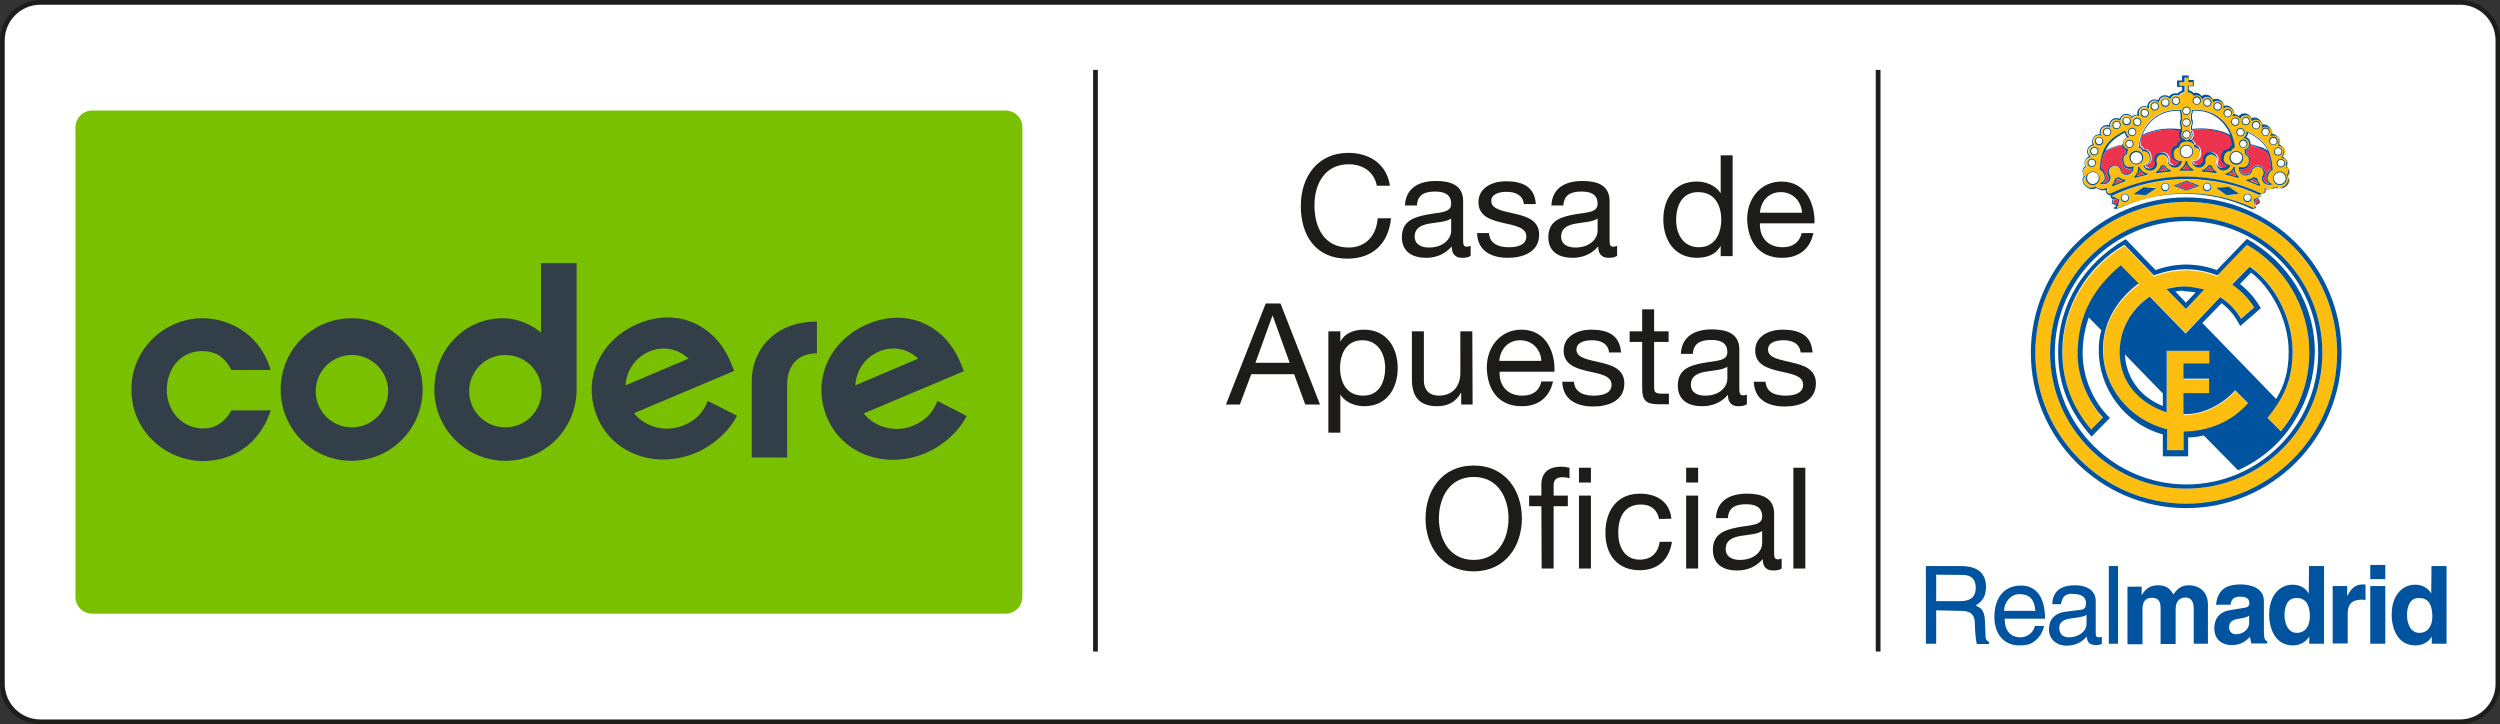 <svg version="1.1" id="Capa_1" xmlns="http://www.w3.org/2000/svg" x="0" y="0" viewBox="0 0 897.9 260.1" style="enable-background:new 0 0 897.9 260.1" xml:space="preserve"><rect x="0" y="0" width="897.9" height="260.1" fill="#333333" stroke="none"/><style>.st0{fill:#fff}.st1{fill:#1d1d1b}.st4{fill:#1d1c1a}.st5{fill:#ee334e}.st7{fill:#00539f}</style><path class="st0" d="M14.5 259.2C7 259.2.9 253.1.9 245.6V14.5C.8 7 7 .9 14.5.9h869c7.5 0 13.6 6.1 13.6 13.6v231.1c0 7.5-6.1 13.6-13.6 13.6h-869z"/><path class="st1" d="M883.5 1.7c7 0 12.8 5.7 12.8 12.8v231.1c0 7-5.7 12.8-12.8 12.8h-869c-7 0-12.8-5.7-12.8-12.8V14.5c0-7 5.7-12.8 12.8-12.8h869m0-1.7h-869C6.5 0 0 6.5 0 14.5v231.1c0 8 6.5 14.5 14.5 14.5h869c8 0 14.5-6.5 14.5-14.5V14.5c-.1-8-6.6-14.5-14.5-14.5z"/><path class="st1" d="M673.7 25.1h1.7V234h-1.7zM392.6 25.1h1.7V234h-1.7z"/><path d="M361.2 220.4H33.1c-3.3 0-6-2.7-6-6V45.7c0-3.3 2.7-6 6-6h328.1c3.3 0 6 2.7 6 6v168.7c0 3.3-2.7 6-6 6z" style="fill:#79c000"/><path d="M82.9 147.8c-2.5 4.1-5.8 6.1-9.7 6.1-7.6 0-13.3-6-13.3-13.9 0-6.9 4.4-13.9 12.8-13.9 6.5 0 8.9 4.2 10.2 6.4l.2.4h14.1l-.3-1c-4.3-13-15.7-17.6-24.2-17.6-6.5 0-12.9 2.6-17.7 7.2-5 4.8-7.8 11.3-7.8 18.3 0 15.9 13.3 25.8 25.6 25.8 11.2 0 20.2-6.4 24.1-17.2l.4-1H83.1l-.2.4zm43.4-33.5c-14.2 0-25.5 11.4-25.5 25.6 0 14.1 11.3 25.6 25.4 25.6 14.2 0 25.6-11.5 25.6-25.6s-11.4-25.6-25.5-25.6zm.1 39.2c-7.2 0-13-5.8-13-13s5.8-13 13-13c7.1 0 13 5.8 13 13s-5.9 13-13 13zm68-34c-2.9-2.4-7.8-5.2-13.8-5.2-13.9 0-24.6 11.4-24.6 25.6 0 14.1 11.4 25.6 25.5 25.6 14.2 0 25.6-11.5 25.6-25.6V94.5h-12.8v25h.1zm-12.9 34c-7.2 0-13-5.8-13-13s5.8-13 13-13 13 5.8 13 13-5.8 13-13 13zm64.2-.8c-6.3 2.7-13.8.9-18-4.3l36-15.2-1.4-3.4c-5.6-13.2-19.1-19.5-33.2-13.5-14.1 6-20.1 20.6-14.5 33.7 5.6 13.2 21.3 18.6 35.4 12.6 6.5-2.8 11.8-7.7 14.7-13.3l-10.5-5.3c-1.7 4.4-4.6 7.1-8.5 8.7zm-12.4-26.5c5.3-2.2 10.5-.7 14 2.6l-22.6 9.6c.3-5.3 3.4-10 8.6-12.2zM336.7 144c-1.7 4.5-4.6 7.1-8.5 8.8-6.3 2.7-13.8.9-18-4.3l36-15.2-1.4-3.4c-5.6-13.2-19.1-19.5-33.2-13.5s-20.1 20.6-14.5 33.7c5.6 13.2 21.3 18.6 35.4 12.6 6.5-2.8 11.8-7.7 14.7-13.3l-10.5-5.4zm-20.9-17.8c5.3-2.2 10.5-.7 14 2.6l-22.6 9.6c.3-5.3 3.4-10 8.6-12.2zM270 136.9v27.4h12.7v-25.9c0-7.8 4.4-11.5 10.7-11.5v-11.4c-14.6-.1-23.4 9.7-23.4 21.4z" style="fill:#333f48"/><path class="st4" d="M494.5 66.7c-1-5.1-5.1-7.7-10.1-7.7-8.6 0-12.3 7.1-12.3 14.7 0 8.3 3.7 15.2 12.3 15.2 6.3 0 10-4.5 10.4-10.5h4.8c-.9 9-6.5 14.5-15.7 14.5-11.3 0-16.7-8.3-16.7-18.9 0-10.5 6-19.1 17.1-19.1 7.6 0 13.8 4.1 14.9 11.8h-4.7zM528.2 91.9c-.8.5-1.7.7-3.1.7-2.2 0-3.7-1.2-3.7-4.1-2.4 2.8-5.6 4.1-9.2 4.1-4.8 0-8.7-2.1-8.7-7.4 0-5.9 4.4-7.2 8.9-8.1 4.8-.9 8.8-.6 8.8-3.9 0-3.8-3.1-4.4-5.8-4.4-3.7 0-6.3 1.1-6.5 5h-4.3c.3-6.5 5.3-8.8 11.1-8.8 4.7 0 9.8 1.1 9.8 7.2v13.5c0 2 0 2.9 1.4 2.9.4 0 .8-.1 1.3-.3v3.6zm-7-13.4c-1.7 1.2-4.9 1.3-7.8 1.8-2.8.5-5.3 1.5-5.3 4.7 0 2.8 2.4 3.9 5.1 3.9 5.7 0 8-3.6 8-5.9v-4.5zM534.8 83.7c.2 3.9 3.5 5.1 7.1 5.1 2.7 0 6.3-.6 6.3-3.9s-4.3-3.9-8.6-4.9-8.6-2.4-8.6-7.4c0-5.3 5.2-7.5 9.8-7.5 5.8 0 10.4 1.8 10.8 8.2h-4.3c-.3-3.3-3.2-4.4-6.1-4.4-2.6 0-5.6.7-5.6 3.3 0 3.1 4.6 3.6 8.6 4.6 4.3 1 8.6 2.4 8.6 7.5 0 6.2-5.8 8.3-11.2 8.3-5.9 0-10.9-2.4-11.1-8.9h4.3zM580.8 91.9c-.8.5-1.7.7-3.1.7-2.2 0-3.7-1.2-3.7-4.1-2.4 2.8-5.6 4.1-9.2 4.1-4.8 0-8.7-2.1-8.7-7.4 0-5.9 4.4-7.2 8.9-8.1 4.8-.9 8.8-.6 8.8-3.9 0-3.8-3.1-4.4-5.8-4.4-3.7 0-6.3 1.1-6.5 5h-4.3c.3-6.5 5.3-8.8 11.1-8.8 4.7 0 9.8 1.1 9.8 7.2v13.5c0 2 0 2.9 1.4 2.9.4 0 .8-.1 1.3-.3v3.6zm-7-13.4c-1.7 1.2-4.9 1.3-7.8 1.8-2.8.5-5.3 1.5-5.3 4.7 0 2.8 2.4 3.9 5.1 3.9 5.7 0 8-3.6 8-5.9v-4.5zM622.3 92H618v-3.6h-.1c-1.4 2.9-4.8 4.2-8.4 4.2-8.1 0-12.1-6.4-12.1-13.8s4-13.6 12-13.6c2.7 0 6.5 1 8.5 4.1h.1V55.8h4.3V92zm-12.1-3.2c5.8 0 8-5 8-9.9 0-5.2-2.3-9.9-8.3-9.9-5.9 0-7.9 5-7.9 10.1 0 5 2.6 9.7 8.2 9.7zM651.3 83.7c-1.2 5.8-5.3 8.9-11.2 8.9-8.4 0-12.3-5.8-12.6-13.8 0-7.9 5.2-13.6 12.3-13.6 9.3 0 12.1 8.7 11.9 15h-19.6c-.2 4.6 2.4 8.6 8.2 8.6 3.5 0 6-1.7 6.8-5.1h4.2zm-4.1-7.3c-.2-4.1-3.3-7.4-7.6-7.4-4.5 0-7.2 3.4-7.5 7.4h15.1z"/><g><path class="st4" d="M454.6 109h5.3l14.2 36.3h-5.3l-4-10.9h-15.4l-4.1 10.9h-5l14.3-36.3zm-3.7 21.3h12.3l-6.1-16.9h-.1l-6.1 16.9zM477.1 119h4.3v3.6h.1c1.4-2.9 4.8-4.2 8.4-4.2 8.1 0 12.1 6.4 12.1 13.8s-4 13.7-12 13.7c-2.7 0-6.6-1-8.5-4.1h-.1v13.6h-4.3V119zm12.2 3.2c-5.8 0-8 5-8 9.9 0 5.2 2.3 10 8.3 10 5.9 0 7.9-5 7.9-10.2-.1-4.9-2.6-9.7-8.2-9.7zM528.9 145.3h-4.1v-4.2h-.1c-1.8 3.3-4.8 4.8-8.5 4.8-6.9 0-9.1-4-9.1-9.6V119h4.3v17.8c0 3.2 2 5.3 5.3 5.3 5.2 0 7.8-3.5 7.8-8.2V119h4.3l.1 26.3zM557.8 136.9c-1.2 5.8-5.3 9-11.2 9-8.4 0-12.4-5.8-12.6-13.8 0-7.9 5.2-13.7 12.4-13.7 9.3 0 12.2 8.7 11.9 15.1h-19.7c-.2 4.6 2.4 8.6 8.2 8.6 3.6 0 6.1-1.7 6.8-5.1h4.2v-.1zm-4.2-7.3c-.2-4.1-3.3-7.4-7.6-7.4-4.5 0-7.2 3.4-7.5 7.4h15.1zM565.3 137c.2 3.9 3.5 5.1 7.1 5.1 2.7 0 6.4-.6 6.4-3.9 0-3.4-4.3-3.9-8.6-4.9s-8.6-2.4-8.6-7.4c0-5.3 5.2-7.5 9.8-7.5 5.8 0 10.4 1.8 10.8 8.2h-4.3c-.3-3.4-3.3-4.4-6.1-4.4-2.6 0-5.6.7-5.6 3.4 0 3.1 4.6 3.6 8.6 4.6 4.3 1 8.6 2.4 8.6 7.5 0 6.3-5.8 8.3-11.2 8.3-5.9 0-10.9-2.4-11.1-8.9h4.2v-.1zM594.1 119h5.2v3.8h-5.2v16.3c0 2 .6 2.3 3.3 2.3h2v3.8h-3.3c-4.5 0-6.3-.9-6.3-5.7v-16.7h-4.5V119h4.5v-7.9h4.3v7.9zM627.4 145.2c-.8.5-1.7.7-3.1.7-2.2 0-3.7-1.2-3.7-4.1-2.4 2.8-5.6 4.1-9.3 4.1-4.8 0-8.7-2.1-8.7-7.4 0-6 4.4-7.2 8.9-8.1 4.8-.9 8.9-.6 8.9-3.9 0-3.8-3.1-4.4-5.8-4.4-3.7 0-6.4 1.1-6.6 5h-4.3c.3-6.5 5.3-8.8 11.1-8.8 4.7 0 9.9 1.1 9.9 7.2V139c0 2 0 3 1.4 3 .4 0 .8-.1 1.3-.3v3.5zm-7-13.5c-1.7 1.2-4.9 1.3-7.8 1.8-2.8.5-5.3 1.5-5.3 4.7 0 2.8 2.4 3.9 5.1 3.9 5.7 0 8-3.6 8-6v-4.4zM634.1 137c.2 3.9 3.5 5.1 7.1 5.1 2.7 0 6.4-.6 6.4-3.9 0-3.4-4.3-3.9-8.6-4.9s-8.6-2.4-8.6-7.4c0-5.3 5.2-7.5 9.8-7.5 5.8 0 10.4 1.8 10.8 8.2h-4.3c-.3-3.4-3.3-4.4-6.1-4.4-2.6 0-5.6.7-5.6 3.4 0 3.1 4.6 3.6 8.6 4.6 4.3 1 8.6 2.4 8.6 7.5 0 6.3-5.8 8.3-11.2 8.3-5.9 0-10.9-2.4-11.1-8.9h4.2v-.1z"/></g><g><path class="st4" d="M529.3 167.2c11.5 0 17.3 9.1 17.3 19 0 9.8-5.8 19-17.3 19s-17.3-9.1-17.3-19 5.8-19 17.3-19zm0 33.9c8.8 0 12.5-7.6 12.5-14.9s-3.7-14.9-12.5-14.9-12.5 7.6-12.5 14.9 3.7 14.9 12.5 14.9zM553.6 181.8h-4.4V178h4.4v-3.9c0-4.3 2.5-6.5 7.3-6.5.8 0 2 .2 2.8.4v3.8c-.8-.3-1.7-.4-2.4-.4-2.1 0-3.3.7-3.3 2.9v3.7h5.1v3.8H558v22.4h-4.3l-.1-22.4zm13.5-8.5V168h4.3v5.3h-4.3zm0 31V178h4.3v26.2h-4.3v.1zM595.9 186.4c-.7-3.3-2.9-5.2-6.5-5.2-6.2 0-8.2 4.9-8.2 10.2 0 4.8 2.2 9.6 7.7 9.6 4.2 0 6.6-2.4 7.2-6.4h4.4c-1 6.4-5 10.2-11.6 10.2-8 0-12.3-5.6-12.3-13.4 0-7.9 4.1-14.1 12.4-14.1 5.9 0 10.7 2.8 11.3 9l-4.4.1zM609.9 173.3h-4.3V168h4.3v5.3zm-4.3 4.7h4.3v26.2h-4.3V178zM639.9 204.2c-.8.5-1.7.7-3.1.7-2.2 0-3.7-1.2-3.7-4.1-2.4 2.8-5.6 4.1-9.2 4.1-4.8 0-8.7-2.1-8.7-7.4 0-5.9 4.4-7.2 8.9-8.1 4.8-.9 8.8-.6 8.8-3.9 0-3.8-3.1-4.4-5.8-4.4-3.7 0-6.3 1.1-6.5 5h-4.3c.3-6.5 5.3-8.8 11.1-8.8 4.7 0 9.8 1.1 9.8 7.2V198c0 2 0 2.9 1.4 2.9.4 0 .8-.1 1.3-.3v3.6zm-7-13.5c-1.7 1.2-4.9 1.3-7.8 1.8-2.8.5-5.3 1.5-5.3 4.7 0 2.8 2.4 3.9 5.1 3.9 5.7 0 8-3.6 8-5.9v-4.5zM644.1 168h4.3v36.2h-4.3V168z"/></g><g id="RealMadrid"><path class="st0" d="M807.2 72.2c-.7 0-1.2-.5-1.2-1.2s.5-1.2 1.2-1.2 1.2.5 1.2 1.2-.5 1.2-1.2 1.2zM738 126.7c0-26.1 21.2-47.3 47.3-47.3 25.9 0 47.3 21.2 47.3 47.3 0 25.9-21.2 47.3-47.3 47.3S738 152.7 738 126.7zm65.7-72.1c1.1.3 1.8 1.4 1.5 2.5s-1.4 1.8-2.5 1.5-1.8-1.4-1.5-2.5 1.4-1.8 2.5-1.5zm2-4.1c.7 0 1.2.5 1.2 1.2s-.5 1.2-1.2 1.2-1.2-.5-1.2-1.2.5-1.2 1.2-1.2zm-1-4.2c.7 0 1.2.5 1.2 1.2s-.5 1.2-1.2 1.2-1.2-.5-1.2-1.2.6-1.2 1.2-1.2zm14.5 11.1c.7 0 1.2.5 1.2 1.2s-.5 1.2-1.2 1.2-1.2-.5-1.2-1.2c0-.8.6-1.2 1.2-1.2zm-1-4.2c.7 0 1.2.5 1.2 1.2s-.5 1.2-1.2 1.2-1.2-.5-1.2-1.2c.1-.8.6-1.2 1.2-1.2zm-1.7-3.7c.7 0 1.2.5 1.2 1.2s-.5 1.2-1.2 1.2-1.2-.5-1.2-1.2c.1-.7.5-1.2 1.2-1.2zm-2.8-3.3c.7 0 1.2.5 1.2 1.2s-.5 1.2-1.2 1.2-1.2-.5-1.2-1.2.6-1.2 1.2-1.2zm-3.4-2.4c.7 0 1.2.5 1.2 1.2s-.5 1.2-1.2 1.2-1.2-.5-1.2-1.2.6-1.2 1.2-1.2zm-3.7-1.5c.7 0 1.2.5 1.2 1.2s-.5 1.2-1.2 1.2-1.2-.5-1.2-1.2c.1-.7.5-1.2 1.2-1.2zm-3.8.2c.7 0 1.2.5 1.2 1.2s-.5 1.2-1.2 1.2-1.2-.5-1.2-1.2c.1-.6.6-1.2 1.2-1.2zm-2.7-3c.7 0 1.2.5 1.2 1.2s-.5 1.2-1.2 1.2-1.2-.5-1.2-1.2c.1-.8.5-1.2 1.2-1.2zm-3.6-2.5c.7 0 1.2.5 1.2 1.2s-.5 1.2-1.2 1.2-1.2-.5-1.2-1.2c.1-.6.6-1.2 1.2-1.2zm-3.7-1.4c.7 0 1.2.5 1.2 1.2s-.5 1.2-1.2 1.2-1.2-.5-1.2-1.2c0-.6.6-1.2 1.2-1.2zM789 35c.7 0 1.2.5 1.2 1.2s-.5 1.2-1.2 1.2-1.2-.5-1.2-1.2.5-1.2 1.2-1.2zm-36.3 30.8c-1 .5-2.3.2-2.9-.9-.5-1-.2-2.3.9-2.9 1-.5 2.3-.2 2.9.9.5 1.1.1 2.4-.9 2.9zm15.1-7.1c-1.1.3-2.3-.4-2.5-1.5-.3-1.1.4-2.3 1.5-2.5 1.1-.3 2.3.4 2.5 1.5s-.4 2.2-1.5 2.5zm17.5-2.2c-1.2 0-2.1-1-2.1-2.1 0-1.2 1-2.1 2.1-2.1 1.2 0 2.1 1 2.1 2.1s-1 2.1-2.1 2.1zm-20.5-3.6c-.7 0-1.2-.5-1.2-1.2s.5-1.2 1.2-1.2 1.2.5 1.2 1.2c0 .6-.5 1.2-1.2 1.2zm1-4.3c-.7 0-1.2-.5-1.2-1.2s.5-1.2 1.2-1.2 1.2.5 1.2 1.2c-.1.7-.5 1.2-1.2 1.2zm-14.5 11.1c-.7 0-1.2-.5-1.2-1.2s.5-1.2 1.2-1.2 1.2.5 1.2 1.2c-.1.6-.7 1.2-1.2 1.2zm.9-4.2c-.7 0-1.2-.5-1.2-1.2s.5-1.2 1.2-1.2 1.2.5 1.2 1.2-.6 1.2-1.2 1.2zm1.7-3.7c-.7 0-1.2-.5-1.2-1.2s.5-1.2 1.2-1.2 1.2.5 1.2 1.2-.5 1.2-1.2 1.2zm2.9-3.2c-.7 0-1.2-.5-1.2-1.2s.5-1.2 1.2-1.2 1.2.5 1.2 1.2c-.1.6-.6 1.2-1.2 1.2zm3.4-2.5c-.7 0-1.2-.5-1.2-1.2s.5-1.2 1.2-1.2 1.2.5 1.2 1.2c-.1.6-.5 1.2-1.2 1.2zm3.6-1.5c-.7 0-1.2-.5-1.2-1.2s.5-1.2 1.2-1.2 1.2.5 1.2 1.2-.5 1.2-1.2 1.2zm3.8.4c-.7 0-1.2-.5-1.2-1.2s.5-1.2 1.2-1.2 1.2.5 1.2 1.2-.6 1.2-1.2 1.2zm2.7-3.2c-.7 0-1.2-.5-1.2-1.2s.5-1.2 1.2-1.2 1.2.5 1.2 1.2c0 .6-.5 1.2-1.2 1.2zm3.6-2.4c-.7 0-1.2-.5-1.2-1.2s.5-1.2 1.2-1.2 1.2.5 1.2 1.2c0 .6-.5 1.2-1.2 1.2zm3.8-1.4c-.7 0-1.2-.5-1.2-1.2s.5-1.2 1.2-1.2 1.2.5 1.2 1.2-.6 1.2-1.2 1.2zm7.6 11.5c-.7 0-1.2-.5-1.2-1.2s.5-1.2 1.2-1.2 1.2.5 1.2 1.2c-.1.6-.6 1.2-1.2 1.2zm0-4.3c-.7 0-1.2-.5-1.2-1.2s.5-1.2 1.2-1.2 1.2.5 1.2 1.2c-.1.7-.6 1.2-1.2 1.2zm0-4.2c-.7 0-1.2-.5-1.2-1.2s.5-1.2 1.2-1.2 1.2.5 1.2 1.2c-.1.7-.6 1.2-1.2 1.2zm-3.8-3.6c-.7 0-1.2-.5-1.2-1.2s.5-1.2 1.2-1.2 1.2.5 1.2 1.2c0 .6-.5 1.2-1.2 1.2zm38.3 24.7c1 .5 1.4 1.9.9 2.9s-1.9 1.4-2.9.9-1.4-1.9-.9-2.9c.6-1 1.9-1.4 2.9-.9zm-27.1 6.2c-.7 0-1.2-.5-1.2-1.2s.5-1.2 1.2-1.2 1.2.5 1.2 1.2-.5 1.2-1.2 1.2zm-29.5 3.9c-.7 0-1.2-.5-1.2-1.2s.5-1.2 1.2-1.2 1.2.5 1.2 1.2-.6 1.2-1.2 1.2zm14.5-3.9c-.7 0-1.2-.5-1.2-1.2s.5-1.2 1.2-1.2 1.2.5 1.2 1.2-.6 1.2-1.2 1.2z"/><path class="st5" d="M793.9 59.9c.3.7.7 1.2 1.2 1.6-1.1-.1-2.2-.3-3.2-.4.5-.3 1.1-.8 1.5-1.3.2 0 .3.1.5.1zm-17.4 0c.2 0 .3 0 .5-.1.4.5 1 1 1.5 1.3-1.1.1-2.2.2-3.2.4.5-.4.9-1 1.2-1.6zm-6.3 2.6c-1 .2-1.9.4-2.9.8.5-.7.8-1.4.9-2.3.7.7 1.3 1.2 2 1.5zm-10.8 3.6c.3-.4.4-1 .7-1.4h.1c.3-.1.5-.2.8-.3.4.3 1 .5 1.4.7-1 .1-2 .5-3 1zm25.9-7.3c.3.8.8 1.4 1.4 2h-2.8c.5-.4 1-1.1 1.4-2zm24.1 5.4c.2.1.4.2.8.3h.1c.1.5.3 1 .7 1.4l-3-1.2c.6 0 1-.2 1.4-.5zm-6.3-1c-.9-.2-1.9-.5-2.9-.8.8-.3 1.4-.9 1.9-1.5.1.9.4 1.8 1 2.3zm3.6-9.1c.8-.3 1.4-1 1.5-1.9 1.2.3 2.6.7 3.8 1.1 1.1.4 2 1 2.5 1.5.7 1.6 1 3.5 1.2 5.8-.8.3-1.2 1.1-1.5 1.9-.4 1.2-.4 2.4.9 3.4-1.2.1-2.3-1-2.2-2.2.2-.3.4-.7.5-1 .3-1.4-.4-2.9-1.9-3.2-1.4-.3-2.9.4-3.2 1.9 0 .1-.1.3-.1.4-1.2 1.4-3.6.7-3.7-1.2 2.2.4 3.2-.7 3.5-2.2.3-1.2.2-2.5-1.2-3.3.1-.4 0-.7-.1-1z"/><path class="st5" d="M769.3 48.9c4.2-2.3 9.7-2.7 14-2.1v.3c-.2.3-.3.8-.3 1.2 0 .8.3 1.3.9 1.8-.8.2-1.4.9-1.6 1.9-1.5.3-2 1.5-2 2.9 0 1.5.7 2.9 2.9 3-.2.9-1.1 1.4-2 1.4s-1.6-.5-2-1.4c.1-.2.1-.4.1-.7 0-1.4-1.2-2.6-2.6-2.6-1.4 0-2.6 1.2-2.6 2.6 0 .4.1.9.3 1.2 0 .9-.7 1.6-1.5 1.9-.9.2-1.9-.2-2.3-.9 2.2-.7 2.4-2.1 2.1-3.6-.3-1.2-1-2.3-2.6-2.3-.3-.5-.7-1-1.2-1.2-.2-1.1 0-2.3.4-3.4zm17.9-2.2c4.3-.7 9.8-.2 14 2.1.4 1.1.7 2.3.8 3.5-.4.2-.9.7-1.2 1.2-1.6 0-2.3 1-2.6 2.3-.4 1.5-.1 3 2.1 3.6-.4.8-1.4 1.2-2.3.9-.9-.2-1.5-1-1.5-1.9.2-.3.3-.8.3-1.2 0-1.4-1.2-2.6-2.6-2.6-1.4 0-2.6 1.2-2.6 2.6 0 .2 0 .4.1.7-.3.9-1.1 1.4-2 1.4s-1.8-.7-2-1.4c2.3-.1 2.9-1.4 2.9-3 0-1.3-.4-2.5-2-2.9-.2-1.1-.9-1.6-1.6-1.9.5-.4.9-1.1.9-1.8 0-.4-.1-.9-.3-1.2l-.4-.4zm-28.9 6.6c1.2-.4 2.6-.9 3.8-1.1.2.9.8 1.5 1.5 1.9-.1.3-.2.7-.1 1.1-1.4.8-1.5 2-1.2 3.3.3 1.5 1.3 2.6 3.5 2.2-.1 1.9-2.5 2.6-3.7 1.2 0-.1 0-.3-.1-.4-.3-1.4-1.8-2.3-3.2-1.9-1.4.3-2.3 1.8-1.9 3.2.1.4.3.8.5 1 0 .8-.3 1.5-1.1 2-.3.2-.8.3-1.1.2 1.3-.9 1.3-2.2.9-3.4-.3-.8-.8-1.5-1.5-1.9.2-2.3.5-4.2 1.2-5.7.7-.7 1.4-1.2 2.5-1.7zM789 66.7l-3.7 1.4-3.7-1.4 3.7-1.4 3.7 1.4zm-28.3 5.2-.3 1.3-.1.5-.2-.1-1.2-.7.3-1.2.1-.2.4.1 1 .3zm49.1 0 1.5-.5.1.2.3 1.3-1.2.7-.2.1-.1-.4-.4-1.4z"/><path d="M803.1 63.2c-.5-.7-.8-1.4-.9-2.3-.4.7-1.1 1.2-1.9 1.5.9.4 1.8.6 2.8.8zm6.3 1c-.4.3-1 .5-1.4.7 1 .3 2 .8 3 1.2-.3-.4-.4-1-.7-1.4h-.1c-.2-.3-.5-.4-.8-.5zm-24.1-5.4c-.3.8-.8 1.4-1.4 2h2.8c-.7-.4-1.1-1.1-1.4-2zm-25.9 7.3 3-1.2c-.5-.1-1-.3-1.4-.7-.2.1-.4.2-.8.3h-.1c-.1.6-.3 1.1-.7 1.6zm10.8-3.6c-.8-.3-1.4-.9-1.9-1.5-.1.9-.4 1.6-.9 2.3.9-.3 1.9-.5 2.8-.8zm6.3-2.6c-.2.7-.7 1.2-1.1 1.6 1.1-.1 2.2-.3 3.2-.4-.5-.3-1.1-.8-1.5-1.3-.2 0-.4.1-.6.1zm17.4 0c-.2 0-.3 0-.5-.1-.4.5-1 1-1.5 1.3 1.1.1 2.2.2 3.2.4-.5-.4-.8-.9-1.2-1.6zm25.9 2.2c-1-.5-2.3-.2-2.9.9-.5 1-.2 2.3.9 2.9 1 .5 2.3.2 2.9-.9.5-1 .2-2.2-.9-2.9zm-16.1-7.5c-1.1-.3-2.3.4-2.5 1.5-.3 1.1.4 2.3 1.5 2.5 1.1.3 2.3-.4 2.5-1.5.4-1-.3-2.1-1.5-2.5zm2-4.1c-.7 0-1.2.5-1.2 1.2s.5 1.2 1.2 1.2 1.2-.5 1.2-1.2-.5-1.2-1.2-1.2zm-1-4.2c-.7 0-1.2.5-1.2 1.2s.5 1.2 1.2 1.2 1.2-.5 1.2-1.2-.5-1.2-1.2-1.2zm14.5 11.1c-.7 0-1.2.5-1.2 1.2s.5 1.2 1.2 1.2 1.2-.5 1.2-1.2c0-.8-.5-1.2-1.2-1.2zm-1-4.2c-.7 0-1.2.5-1.2 1.2s.5 1.2 1.2 1.2 1.2-.5 1.2-1.2c0-.8-.5-1.2-1.2-1.2zm-1.7-3.7c-.7 0-1.2.5-1.2 1.2s.5 1.2 1.2 1.2 1.2-.5 1.2-1.2-.6-1.2-1.2-1.2zm-2.8-3.3c-.7 0-1.2.5-1.2 1.2s.5 1.2 1.2 1.2 1.2-.5 1.2-1.2-.5-1.2-1.2-1.2zm-3.4-2.4c-.7 0-1.2.5-1.2 1.2s.5 1.2 1.2 1.2 1.2-.5 1.2-1.2-.5-1.2-1.2-1.2zm-3.7-1.5c-.7 0-1.2.5-1.2 1.2s.5 1.2 1.2 1.2 1.2-.5 1.2-1.2-.6-1.2-1.2-1.2zm-3.8.2c-.7 0-1.2.5-1.2 1.2s.5 1.2 1.2 1.2 1.2-.5 1.2-1.2c.1-.6-.5-1.2-1.2-1.2zm-2.7-3c-.7 0-1.2.5-1.2 1.2s.5 1.2 1.2 1.2 1.2-.5 1.2-1.2c0-.8-.5-1.2-1.2-1.2zm-3.6-2.5c-.7 0-1.2.5-1.2 1.2s.5 1.2 1.2 1.2 1.2-.5 1.2-1.2c0-.6-.6-1.2-1.2-1.2zm-3.7-1.4c-.7 0-1.2.5-1.2 1.2s.5 1.2 1.2 1.2 1.2-.5 1.2-1.2c-.1-.6-.6-1.2-1.2-1.2zM789 35c-.7 0-1.2.5-1.2 1.2s.5 1.2 1.2 1.2 1.2-.5 1.2-1.2c-.1-.7-.5-1.2-1.2-1.2zm-36.3 30.8c1-.5 1.4-1.9.9-2.9s-1.9-1.4-2.9-.9-1.4 1.9-.9 2.9c.6 1.2 1.9 1.5 2.9.9zm15.1-7.1c1.1-.3 1.8-1.4 1.5-2.5s-1.4-1.8-2.5-1.5-1.8 1.4-1.5 2.5c.2 1.2 1.4 1.8 2.5 1.5zm17.5-2.2c1.2 0 2.1-1 2.1-2.1 0-1.2-1-2.1-2.1-2.1-1.2 0-2.1 1-2.1 2.1s.8 2.1 2.1 2.1zm-20.5-3.6c.7 0 1.2-.5 1.2-1.2s-.5-1.2-1.2-1.2-1.2.5-1.2 1.2c0 .6.5 1.2 1.2 1.2zm1-4.3c.7 0 1.2-.5 1.2-1.2s-.5-1.2-1.2-1.2-1.2.5-1.2 1.2.5 1.2 1.2 1.2zm-14.5 11.1c.7 0 1.2-.5 1.2-1.2s-.5-1.2-1.2-1.2-1.2.5-1.2 1.2c0 .6.5 1.2 1.2 1.2zm.9-4.2c.7 0 1.2-.5 1.2-1.2s-.5-1.2-1.2-1.2-1.2.5-1.2 1.2c.1.7.5 1.2 1.2 1.2zm1.7-3.7c.7 0 1.2-.5 1.2-1.2s-.5-1.2-1.2-1.2-1.2.5-1.2 1.2c.1.7.6 1.2 1.2 1.2zm2.9-3.2c.7 0 1.2-.5 1.2-1.2s-.5-1.2-1.2-1.2-1.2.5-1.2 1.2c0 .6.5 1.2 1.2 1.2zm3.4-2.5c.7 0 1.2-.5 1.2-1.2s-.5-1.2-1.2-1.2-1.2.5-1.2 1.2.5 1.2 1.2 1.2zm3.6-1.5c.7 0 1.2-.5 1.2-1.2s-.5-1.2-1.2-1.2-1.2.5-1.2 1.2c.1.7.6 1.2 1.2 1.2zm3.8.4c.7 0 1.2-.5 1.2-1.2s-.5-1.2-1.2-1.2-1.2.5-1.2 1.2c.1.6.6 1.2 1.2 1.2zm2.7-3.2c.7 0 1.2-.5 1.2-1.2s-.5-1.2-1.2-1.2-1.2.5-1.2 1.2c.1.6.7 1.2 1.2 1.2zm3.6-2.4c.7 0 1.2-.5 1.2-1.2s-.5-1.2-1.2-1.2-1.2.5-1.2 1.2c0 .6.6 1.2 1.2 1.2zm3.8-1.4c.7 0 1.2-.5 1.2-1.2s-.5-1.2-1.2-1.2-1.2.5-1.2 1.2.5 1.2 1.2 1.2zm7.6 11.5c.7 0 1.2-.5 1.2-1.2s-.5-1.2-1.2-1.2-1.2.5-1.2 1.2c-.1.6.5 1.2 1.2 1.2zm0-4.3c.7 0 1.2-.5 1.2-1.2s-.5-1.2-1.2-1.2-1.3.5-1.3 1.2.6 1.2 1.3 1.2zm0-4.2c.7 0 1.2-.5 1.2-1.2s-.5-1.2-1.2-1.2-1.2.5-1.2 1.2c-.1.7.5 1.2 1.2 1.2zm-3.8-3.6c.7 0 1.2-.5 1.2-1.2s-.5-1.2-1.2-1.2-1.2.5-1.2 1.2c0 .6.6 1.2 1.2 1.2zm32.2 28.7c1 .5 1.8.3 2.6 0-1.5-.8-2.4-1.5-1.6-3.3.3-.9.7-1.4 1.6-1.8-.5-7.1-2.5-10.7-9.1-13.9l-.4.1v.2c0 1-.5 1.4-1.2 2 1.2.2 2.2.8 2.2 2.2 0 1.2-.8 1.9-1.8 2.1.3.7.4.9.3 1.6 1.3.7 1.6 1.5 1.3 2.9-.4 2-1.6 2.1-3.5 1.6-.2 3 3.1 4.2 4.6 2 0-.2 0-.3.1-.5.3-1.1 1.4-1.9 2.6-1.5 1.1.3 1.9 1.4 1.5 2.6-.1.3-.3.7-.5 1-.1 1.1.4 2.1 1.3 2.7zm-30.3-26.3v-.4c-8.6-.7-14.6 5.2-15.5 13.4.8.3 1 .7 1.4 1.4 1.4-.1 2.2.5 2.5 1.9.5 2-.4 2.6-2.3 3.2.5 1.2 1.6 2.1 3.1 1.8 1.2-.3 1.9-1.3 2-2.5-.2-.3-.3-.8-.3-1.1 0-1.2 1-2.1 2.1-2.1 1.2 0 2.1 1 2.1 2.1 0 .2 0 .4-.1.7.3 1.1 1.3 1.9 2.5 1.9 1.5 0 2.4-1.1 2.6-2.4-1.9 0-3-.5-3-2.5 0-1.4.5-2.2 2-2.4.3-1.8 1.2-1.9 2.7-2.1 1.4.2 2.4.3 2.7 2.1 1.4.3 2 1 2 2.4 0 2-1.1 2.5-3 2.5.2 1.3 1.1 2.4 2.6 2.4 1.2 0 2.2-.8 2.5-1.9-.1-.2-.1-.4-.1-.7 0-1.2 1-2.1 2.1-2.1 1.2 0 2.1 1 2.1 2.1 0 .4-.1.8-.3 1.1 0 1.2.8 2.2 2 2.5 1.4.3 2.5-.4 3.1-1.8-1.9-.4-2.7-1.2-2.3-3.2.3-1.3 1-2 2.5-1.9.3-.8.7-1.1 1.4-1.4-.9-8.2-6.9-14.1-15.5-13.4v.4c0 .4-.1.8-.3 1.1V43c.2.3.3.7.3 1.1 0 .4-.1.8-.3 1.1v2.1c.2.3.3.7.3 1 0 1.2-.9 1.5-1.9 2-.9-.4-1.9-.8-1.9-2 0-.4.1-.8.3-1.1v-2.1c-.2-.3-.3-.7-.3-1.1 0-.4.1-.8.3-1.1v-2.1c0-.2-.1-.6-.1-1zm-27.7 22.9c.7 1.9-.1 2.5-1.6 3.3 1 .3 1.8.5 2.6 0 1-.5 1.4-1.5 1.3-2.6-.2-.3-.4-.5-.5-1-.3-1.1.4-2.3 1.5-2.6s2.3.4 2.6 1.5c0 .2.1.3.1.5 1.6 2.2 4.9 1 4.6-2-1.9.4-3 .2-3.5-1.6-.3-1.3 0-2.2 1.3-2.9 0-.8 0-1 .3-1.6-1-.3-1.8-1-1.8-2.1 0-1.4 1.1-2 2.2-2.2-.7-.5-1.2-1-1.2-2 0-.1 0-.2-.4-.3-6.7 3.3-8.5 6.6-9.1 13.9.9.2 1.3.9 1.6 1.7zm56.5 6.8c-8.1-3.8-17.3-6-26.9-6-9.7 0-18.7 2.1-26.9 6-.5.2-1.1 0-1.4-.5-.2-.5 0-1 .2-1.4-1.6.5-2.9.5-4.4-.5-2.6 1.9-5.8-1.9-3.7-3.6-1-1.2-1-2.6.4-3.5-.2-.4-.4-.8-.4-1.3 0-1.4 1.1-2 2.2-2.2-.7-.5-1.2-1-1.2-2 0-1.4 1.1-2.1 2.3-2.2-.3-.5-.5-.9-.5-1.5 0-1.2 1-2.1 2.1-2.1.3 0 .8.1 1.1.2-.2-.4-.4-.9-.4-1.3 0-1.2 1-2.1 2.1-2.1.5 0 .9.2 1.4.4 0-.2-.1-.5-.1-.8 0-1.2 1-2.1 2.1-2.1.7 0 1 .2 1.5.5.2-1.1.9-2.1 2.2-2.1 1 0 1.5.5 2 1.2.5-.5 1-1 1.8-1 .3 0 .7.1 1 .2-.1-.4-.3-.8-.3-1.2 0-1.2 1-2.1 2.1-2.1.7 0 1.1.3 1.6.7 0-.2-.1-.5-.1-.9 0-1.2 1-2.1 2.1-2.1.7 0 1.1.2 1.5.7.2-1.1.9-2.1 2.2-2.1.8 0 1.2.3 1.8.9.4-.9 1-1.5 2.1-1.5.3 0 .5.1.9.2.7-.8 1.2-1.1 2.2-1.3v-2.3H783v-1.3h1.8v-1.6h1.4v1.6h1.8v1.3h-1.8V33c.9.2 1.5.5 2.2 1.3.3-.1.5-.2.9-.2 1.1 0 1.6.7 2.1 1.5.5-.5 1-.9 1.8-.9 1.3 0 1.9.9 2.2 2.1.5-.3.9-.7 1.5-.7 1.2 0 2.1 1 2.1 2.1 0 .3-.1.7-.1.9.5-.3.9-.7 1.5-.7 1.2 0 2.1 1 2.1 2.1 0 .4-.1.8-.3 1.2.3-.1.7-.2 1-.2.8 0 1.3.3 1.8 1 .4-.8 1-1.2 2-1.2 1.3 0 1.9.9 2.2 2.1.5-.3.9-.5 1.5-.5 1.2 0 2.1 1 2.1 2.1 0 .2-.1.5-.1.8.4-.2.9-.4 1.4-.4 1.2 0 2.1 1 2.1 2.1 0 .5-.2.9-.4 1.3.3-.1.7-.2 1.1-.2 1.2 0 2.1 1 2.1 2.1 0 .7-.2 1-.5 1.5 1.2.1 2.3.8 2.3 2.2 0 1-.5 1.4-1.2 2 1.2.2 2.2.8 2.2 2.2 0 .5-.1.9-.4 1.3 1.4.9 1.4 2.2.4 3.5 1.2 1 .5 2.6-.4 3.4-1.1.9-2.1 1-3.3.2-1.4 1.1-2.6 1.1-4.4.5l.2.5c0 .9-.8 1.8-1.7 1.5zm-51 2.2-1.8-.7-.1-.3c-.1.1-.2.1-.3.1-.4 0-.4-.4-.2-.5 8-3.8 17-5.9 26.5-5.9s18.5 2.1 26.5 5.9c.2.1.2.7-.2.5-.1 0-.2 0-.3-.1l-.1.3-1.8.7.5 2-.1.3c.9.4.3 1.1-.1.9-7.4-3.5-15.6-5.4-24.4-5.4-8.7 0-16.9 2-24.4 5.4-.2.1-.4 0-.5-.2s0-.3.1-.5c.1-.1.2-.1.3-.1l-.1-.3.5-2.1zm9.5-1.6 3.7-2.6-4.5-.4-3.7 2.5 4.5.5zm36.5 2.5c.9 0 1.5-.7 1.5-1.5 0-.9-.7-1.5-1.5-1.5-.9 0-1.5.7-1.5 1.5.1.8.8 1.5 1.5 1.5zm-29.5-3.9c.9 0 1.5-.7 1.5-1.5 0-.9-.7-1.5-1.5-1.5-.9 0-1.5.7-1.5 1.5 0 .7.7 1.5 1.5 1.5zm-14.5 3.9c.9 0 1.5-.7 1.5-1.5 0-.9-.7-1.5-1.5-1.5-.9 0-1.5.7-1.5 1.5s.7 1.5 1.5 1.5zm29.5-3.9c.9 0 1.5-.7 1.5-1.5 0-.9-.7-1.5-1.5-1.5-.9 0-1.5.7-1.5 1.5.1.7.8 1.5 1.5 1.5zm7 1.4 4.5-.4-3.7-2.5-4.5.4 3.7 2.5zm-9.7-3.4-4.7-1.8-4.7 1.8 4.7 1.8 4.7-1.8zm-53.7 60c0 26.9 22 48.8 48.9 48.8s48.9-22 48.9-48.8c0-26.9-22-48.9-48.9-48.9s-48.9 22-48.9 48.9zm103.1 0c0 29.8-24.3 54.2-54.2 54.2S731 156.5 731 126.7c0-29.9 24.3-54.2 54.2-54.2 29.8.1 54.2 24.3 54.2 54.2zm-61.3-22.9 7 7.3 6.6-7c-2.3-.7-4.5-1.1-6.9-1.1-2.2-.3-4.5.2-6.7.8zm18.6-5.2L807 87.8c13.4 7.7 22.4 22.1 22.4 38.7 0 10.8-3.8 20.6-10.2 28.3l-4.8-4.8c5.5-6.7 9-13.3 9-23.9 0-11.3-5.9-24-15.4-30.4l-6.3 6.4c3.2 2.4 5.7 4.8 7.9 8.2l-4.7 4.1c-1.9-3.3-4.3-5.6-7.5-7.8l-12.4 13-12.8-13.2c-6.7 4.6-10.6 11.3-10.8 19.6-.2 11 6.9 18.7 16.9 22v-22.1h15.3v4.5h-9.3v5.9h9.2v5.2h-9.2v7.5c6.8.3 14.1-3.6 18.6-8.5l4.6 4.6c-5.8 6.8-14.3 10.2-23.1 10.2v6.8h-5.9v-7.5c-13.5-3.4-23.2-15.2-23.1-29.2.1-9.7 5.3-17.6 12.8-23.2l-6.4-6.5c-9.8 8-15.1 17.8-15.5 30.6-.3 11.2 5.5 20.2 9.1 24.1l-4.2 4.3c-6.6-7.7-10.4-17.1-10.4-27.9 0-16.4 9-30.8 22.3-38.5l10.6 11c3.7-1.4 7.6-2.2 11.7-2.2 4 .1 7.5.8 11.1 2.2l.2-.7z" style="fill:#febe10"/><path class="st7" d="M841 126.7c0 30.7-25.1 55.8-55.8 55.8s-55.8-25.1-55.8-55.8 25.1-55.8 55.8-55.8C816 70.9 841 96 841 126.7zm-1.6 0c0-29.9-24.3-54.2-54.2-54.2S731 96.9 731 126.7s24.3 54.2 54.2 54.2c29.8 0 54.2-24.4 54.2-54.2zm-101.4 0c0 25.9 21.2 47.3 47.3 47.3 25.9 0 47.3-21.2 47.3-47.3s-21.2-47.3-47.3-47.3-47.3 21.3-47.3 47.3zm-1.7 0c0-26.9 22-48.9 48.9-48.9s48.9 21.9 48.9 48.9c0 26.9-22 48.8-48.9 48.8s-48.9-21.8-48.9-48.8zM791 116l26.5 27.3c3-4.9 4.5-10.1 4.5-17 0-12.2-6.9-23.4-13.5-28.4l-4 4.1c3.2 2.5 5.5 5.3 7.5 8.7l-7.4 6.4c-1.8-3.4-3.6-5.9-6.7-8.2L791 116zm33.5 34.5c-4.7 8.1-12 14.5-20.7 18.4l-4.3-4.4-8-8.1c-1.9.4-3.7.7-5.6.7v6.8h-9.1V156c-13.7-3.7-23.2-16.6-23-30.6 0-2.3.3-4.6.9-6.8l-4.5-4.6c-1.3 3.7-2.1 7.8-2.2 12.1-.2 8.7 3.5 18 9.8 24l-6.6 6.7c-7.8-8.7-12-18.6-12-30.3 0-17.3 9.5-32.2 24.3-40.6L774.2 97c3.5-1.3 7.5-2 11.2-2 4 .1 7.6.8 10.8 2L807 85.8c14.9 8.4 24.4 23.3 24.4 40.7-.2 8.9-2.5 16.8-6.9 24zm-47.7-9.2-13.6-14c.3 7.8 5.1 15.2 13.6 18.5v-4.5zm19.9-42.7-.3.3c-3.7-1.4-7.1-2.1-11.1-2.2-4 0-7.9.8-11.7 2.2l-10.6-11c-13.3 7.7-22.3 22.1-22.3 38.5 0 10.8 3.8 20.2 10.4 27.9l4.2-4.3c-3.6-3.8-9.5-12.9-9.1-24.1.4-12.8 5.7-22.5 15.5-30.6l6.4 6.5c-7.5 5.6-12.6 13.5-12.8 23.2-.2 14.1 9.6 25.9 23.1 29.2v7.5h5.9V155c8.8-.1 17.3-3.5 23.1-10.2l-4.6-4.6c-4.4 4.9-11.7 8.9-18.6 8.5v-7.5h9.2V136h-9.2v-5.5h9.3V126h-15.3v22.1c-10-3.3-17.1-11-16.9-22 .2-8.2 4.1-14.9 10.8-19.6l12.9 13.3 12.4-13.1c3.2 2.1 5.6 4.5 7.5 7.8l4.7-4.1c-2.1-3.4-4.6-5.8-7.9-8.2l6.3-6.4c9.5 6.5 15.4 19.1 15.4 30.4 0 10.6-3.5 17.1-9 23.9l4.8 4.8c6.4-7.7 10.2-17.5 10.2-28.3 0-16.5-9-31-22.4-38.7l-10.3 10.7zm-18.6 5.2c2.2-.5 4.5-1 6.7-.9 2.4.1 4.6.5 6.9 1.1l-6.6 7-7-7.2zm3.2.9 3.8 4 3.5-3.7c-1.3-.2-2.6-.3-4-.4-.7-.3-2-.2-3.3.1zm28.5-32.8.3 1.3.1.4.2-.1 1.2-.7-.3-1.3-.1-.2-1.4.6zm2.4-2.4c1 .3 1.8-.7 1.3-1.4l-.2-.5c1.6.5 2.9.5 4.4-.5 1.2.8 2.2.7 3.3-.2 1-.8 1.6-2.4.4-3.4 1-1.2 1-2.6-.4-3.5.2-.4.4-.8.4-1.3 0-1.4-1.1-2-2.2-2.2.7-.5 1.2-1 1.2-2 0-1.4-1.1-2.1-2.3-2.2.3-.5.5-.9.5-1.5 0-1.2-1-2.1-2.1-2.1-.3 0-.8.1-1.1.2.2-.4.4-.9.4-1.3 0-1.2-1-2.1-2.1-2.1-.5 0-.9.2-1.4.4 0-.2.1-.5.1-.8 0-1.2-1-2.1-2.1-2.1-.7 0-1 .2-1.5.5-.2-1.1-.9-2.1-2.2-2.1-1 0-1.5.5-2 1.2-.5-.5-1-1-1.8-1-.3 0-.7.1-1 .2.2-.4.3-.8.3-1.2 0-1.2-1-2.1-2.1-2.1-.7 0-1.1.3-1.5.7 0-.2.1-.5.1-.9 0-1.2-1-2.1-2.1-2.1-.7 0-1.1.2-1.5.7-.2-1.1-.9-2.1-2.2-2.1-.8 0-1.2.3-1.8.9-.4-.9-1-1.5-2.1-1.5-.3 0-.5.1-.9.2-.7-.8-1.2-1.1-2.2-1.3v-2.3h1.8v-1.3H786v-1.6h-1.4v1.6h-1.8v1.3h1.8V33c-.9.2-1.5.5-2.2 1.3-.3-.1-.5-.2-.9-.2-1.1 0-1.6.7-2.1 1.5-.5-.5-1-.9-1.8-.9-1.3 0-1.9.9-2.2 2.1-.5-.3-.9-.7-1.5-.7-1.2 0-2.1 1-2.1 2.1 0 .3.1.7.1.9-.5-.3-.9-.7-1.6-.7-1.2 0-2.1 1-2.1 2.1 0 .4.1.8.3 1.2-.3-.1-.7-.2-1-.2-.8 0-1.3.3-1.8 1-.4-.8-1-1.2-2-1.2-1.3 0-1.9.9-2.2 2.1-.5-.3-.9-.5-1.5-.5-1.2 0-2.1 1-2.1 2.1 0 .2.1.5.1.8-.4-.2-.9-.4-1.4-.4-1.2 0-2.1 1-2.1 2.1 0 .5.2.9.4 1.3-.3-.1-.7-.2-1.1-.2-1.2 0-2.1 1-2.1 2.1 0 .7.2 1 .5 1.5-1.2.1-2.3.8-2.3 2.2 0 1 .5 1.4 1.2 2-1.2.2-2.2.8-2.2 2.2 0 .5.1.9.4 1.3-1.4.9-1.4 2.2-.4 3.5-2 1.6 1.1 5.4 3.7 3.6 1.4 1.1 2.6 1.1 4.4.5-.2.4-.5.9-.2 1.4.2.5.9.8 1.4.5 8.1-3.8 17.3-6 26.9-6 9.7.1 18.8 2.2 27.1 6.1zm-51.5 2.4-1.1-.4-.4-.1-.1.2-.3 1.2 1.2.7.2.1.1-.5.4-1.2zm-.7 2-1.6-.9.4-1.6c-.7-.1-.9-.8-.7-1.3-.7.1-1.3-.2-1.6-.9-.1-.3-.2-.5-.1-.9-1.2.2-2.5 0-3.5-.8-2.9 1.8-6.3-2.4-4.4-4.3-.8-1.2-.7-2.7.4-3.5-.1-.3-.2-.8-.2-1.1 0-1.1.7-2.1 1.6-2.4-.4-.4-.7-1.1-.7-1.8 0-1.2.9-2.3 2-2.5-.2-.3-.2-.8-.2-1.1 0-1.4 1.2-2.6 2.6-2.6h.2c0-.2-.1-.4-.1-.7 0-1.4 1.2-2.6 2.6-2.6.3 0 .5 0 .8.1 0-1.4 1.2-2.6 2.6-2.6.4 0 .9.1 1.2.3.3-1 1.3-1.8 2.4-1.8.8 0 1.5.3 2 1 .4-.4 1.1-.7 1.8-.7h.2c0-.2-.1-.3-.1-.5 0-1.4 1.2-2.6 2.6-2.6.3 0 .7.1 1 .2 0-1.4 1.2-2.6 2.6-2.6.4 0 .9.1 1.3.3.3-1 1.3-1.8 2.4-1.8.7 0 1.2.2 1.6.5.4-.8 1.3-1.2 2.2-1.2.2 0 .4 0 .7.1.4-.4 1-.8 1.5-1l.2-.1v-1.3h-1.8v-2.3h1.8v-1.8h2.4v1.6h1.8V31h-1.8v1.3l.2.1c.5.2 1.1.5 1.5 1 .2-.1.4-.1.7-.1 1 0 1.8.4 2.2 1.2.4-.3 1-.5 1.6-.5 1.1 0 2.1.8 2.4 1.8.3-.2.8-.3 1.3-.3 1.4 0 2.6 1.1 2.6 2.6.3-.1.7-.2 1-.2 1.4 0 2.6 1.2 2.6 2.6 0 .2 0 .3-.1.5h.2c.7 0 1.2.2 1.8.7.4-.5 1.2-1 2-1 1.1 0 2.1.8 2.4 1.8.3-.2.8-.3 1.2-.3 1.4 0 2.6 1.2 2.6 2.6.2-.1.5-.1.8-.1 1.4 0 2.6 1.2 2.6 2.6 0 .2 0 .4-.1.7h.2c1.4 0 2.6 1.2 2.6 2.6 0 .4-.1.8-.2 1.1 1.1.3 2 1.3 2 2.5 0 .7-.2 1.3-.7 1.8 1 .4 1.6 1.3 1.6 2.4 0 .4-.1.8-.2 1.1 1.1.8 1.2 2.3.4 3.5 1.2 1.2.1 3.1-.8 3.8-1 .8-2.3 1.2-3.6.4-1 .8-2.3 1-3.5.8.1 1-.8 2-1.8 1.8.3.4 0 1.2-.7 1.3l.4 1.6-1.6.9c.2.2.2.7.1 1-.2.4-.7.7-1.2.4-7.4-3.5-15.5-5.4-24.2-5.4s-16.8 1.9-24.2 5.4c-.4.2-1 0-1.2-.4.8-.1.8-.4 1-.7zm1.2-2.2-.5 2 .1.3c-.1 0-.2.1-.3.1-.1.1-.2.3-.1.5s.3.3.5.2c7.4-3.5 15.6-5.4 24.4-5.4 8.7 0 16.9 2 24.4 5.4.3.2 1-.4.1-.9l.1-.3-.5-2 1.8-.7.1-.3c.1.1.2.1.3.1.4 0 .4-.4.2-.5-8-3.8-17-5.9-26.5-5.9s-18.5 2.1-26.5 5.9c-.2.1-.2.7.2.5.1 0 .2 0 .3-.1l.1.3 1.8.8zM801 48.4c-2.1-5.2-6.9-9-13.4-8.6 0 .4-.1.9-.3 1.2v1.8c.2.3.3.8.3 1.2s-.1.9-.3 1.2v1.1c4.3-.5 9.6 0 13.7 2.1zm-13.8-1.3c.2.3.3.8.3 1.2 0 .8-.3 1.3-.9 1.8.8.2 1.4.9 1.6 1.9 1.5.3 2 1.5 2 2.9 0 1.5-.7 2.9-2.9 3 .2.9 1.1 1.4 2 1.4s1.6-.5 2-1.4c-.1-.2-.1-.4-.1-.7 0-1.4 1.2-2.6 2.6-2.6 1.4 0 2.6 1.2 2.6 2.6 0 .4-.1.9-.3 1.2 0 .9.7 1.6 1.5 1.9.9.2 1.9-.2 2.3-.9-2.2-.7-2.4-2.1-2.1-3.6.3-1.2 1-2.3 2.6-2.3.3-.5.7-1 1.2-1.2-.1-1.2-.4-2.4-.8-3.5-4.2-2.3-9.7-2.7-14-2.1l.4.4zm-3.8-7.3c0 .4.1.8.3 1.1V43c-.2.3-.3.7-.3 1.1 0 .4.1.8.3 1.1v2.1c-.2.3-.3.7-.3 1.1 0 1.2.9 1.5 1.9 2 .9-.4 1.9-.8 1.9-2 0-.3-.1-.8-.3-1v-2.1c.2-.3.3-.7.3-1.1 0-.4-.1-.8-.3-1.1V41c.2-.3.3-.7.3-1.1v-.4c8.6-.7 14.6 5.2 15.5 13.4-.8.3-1 .7-1.4 1.4-1.4-.1-2.1.5-2.5 1.9-.5 2 .4 2.6 2.3 3.2-.5 1.2-1.6 2.1-3.1 1.8-1.2-.3-1.9-1.3-2-2.5.2-.3.3-.8.3-1.1 0-1.2-1-2.1-2.1-2.1-1.2 0-2.1 1-2.1 2.1 0 .2 0 .4.1.7-.3 1.1-1.3 1.9-2.5 1.9-1.5 0-2.4-1.1-2.6-2.4 1.9 0 3-.5 3-2.5 0-1.4-.5-2.2-2-2.4-.3-1.8-1.2-1.9-2.7-2.1-1.4.2-2.4.3-2.7 2.1-1.4.3-2 1-2 2.4 0 2 1.1 2.5 3 2.5-.2 1.3-1.1 2.4-2.6 2.4-1.2 0-2.2-.8-2.5-1.9.1-.2.1-.4.1-.7 0-1.2-1-2.1-2.1-2.1-1.2 0-2.1 1-2.1 2.1 0 .4.1.8.3 1.1 0 1.2-.8 2.2-2 2.5-1.4.3-2.5-.4-3.1-1.8 1.9-.4 2.7-1.2 2.3-3.2-.3-1.3-1-2-2.5-1.9-.3-.8-.7-1.1-1.4-1.4.9-8.2 6.9-14.1 15.5-13.4-.2 0-.2.2-.2.3zm-14.1 9.1c-.4 1.1-.7 2.3-.8 3.5.4.2.9.7 1.2 1.2 1.6 0 2.3 1 2.6 2.3.4 1.5.1 3-2.1 3.6.4.8 1.4 1.2 2.3.9.9-.2 1.5-1 1.5-1.9-.2-.3-.3-.8-.3-1.2 0-1.4 1.2-2.6 2.6-2.6s2.6 1.2 2.6 2.6c0 .2 0 .4-.1.7.2.9 1.1 1.4 2 1.4s1.8-.7 2-1.4c-2.2-.1-2.9-1.4-2.9-3 0-1.3.4-2.5 2-2.9.2-1.1.9-1.6 1.6-1.9-.5-.4-.9-1.1-.9-1.8 0-.4.1-.9.3-1.2v-.3c-3.9-.7-9.4-.4-13.6 2zm13.6-9.1c-6.5-.3-11.3 3.4-13.4 8.6 4.1-2.1 9.3-2.6 13.7-2v-1.1c-.2-.3-.3-.8-.3-1.2s.1-.9.3-1.2v-1.8c-.1-.4-.3-.9-.3-1.3zm26.4 23.8c.4.1.7.2 1 .3.1 0 .3 0 .4.1.2.9.5 1.6 1.1 2.4l-.3.4c-1.5-.7-3.1-1.3-4.7-1.9l.1-.4c1-.1 1.8-.3 2.4-.9zm.1.6c-.4.3-1 .5-1.4.7 1 .3 2 .8 3 1.2-.3-.4-.4-1-.7-1.4h-.1c-.2-.3-.5-.4-.8-.5zM785 57.8h.5c.2 1.3 1.1 2.5 2.3 3.1l-.1.4h-4.8l-.1-.4c1.1-.5 2-1.8 2.2-3.1zm.3 1c-.3.8-.8 1.4-1.4 2h2.8c-.7-.4-1.1-1.1-1.4-2zm-26.5 8.1-.3-.4c.7-.7 1-1.4 1.1-2.4.5-.1.9-.1 1.3-.5.8.5 1.5.9 2.4 1l.1.4c-1.4.6-3.1 1.2-4.6 1.9zm.6-.8 3-1.2c-.5-.1-1-.3-1.4-.7-.2.1-.4.2-.8.3h-.1c-.1.6-.3 1.1-.7 1.6zm11.9-3.8v.4c-1.5.3-3.1.8-4.6 1.2l-.2-.4c1-.9 1.5-2.2 1.4-3.5l.4-.1c.6 1.3 1.7 2.2 3 2.4zm-1.1.2c-.8-.3-1.4-.9-1.9-1.5-.1.9-.4 1.6-.9 2.3.9-.3 1.9-.5 2.8-.8zm4.3-.3-.2-.4c.9-.5 1.5-1.4 1.9-2.4h.3c.3 0 .5-.1.8-.1.7.9 1.3 1.5 2.4 1.9l-.1.4c-1.7.1-3.5.3-5.1.6zm2-2.3c-.2.7-.7 1.2-1.1 1.6 1.1-.1 2.2-.3 3.2-.4-.5-.3-1.1-.8-1.5-1.3-.2 0-.4.1-.6.1zm14.4 1.7-.1-.4c1-.3 1.8-1 2.4-1.9.2.1.5.1.8.1h.3c.3 1 .9 1.8 1.9 2.4l-.2.4c-1.7-.3-3.4-.5-5.1-.6zm3-1.7c-.2 0-.3 0-.5-.1-.4.5-1 1-1.5 1.3 1.1.1 2.2.2 3.2.4-.5-.4-.8-.9-1.2-1.6zm10.2 3.6-.2.4c-1.5-.4-3.1-.9-4.6-1.2v-.4c1.3-.2 2.4-1.1 3-2.4l.4.1c-.2 1.5.4 2.7 1.4 3.5zm-1-.3c-.5-.7-.8-1.4-.9-2.3-.4.7-1.1 1.2-1.9 1.5.9.4 1.8.6 2.8.8zm.6-8.6c-1.1-.3-2.3.4-2.5 1.5-.3 1.1.4 2.3 1.5 2.5 1.1.3 2.3-.4 2.5-1.5.4-1-.3-2.1-1.5-2.5zm.1-.3c1.3.3 2.1 1.6 1.8 3-.3 1.3-1.6 2.1-3 1.8-1.3-.3-2.1-1.6-1.8-3 .4-1.4 1.7-2.1 3-1.8zm1.9-3.8c-.7 0-1.2.5-1.2 1.2s.5 1.2 1.2 1.2 1.2-.5 1.2-1.2-.5-1.2-1.2-1.2zm0-.4c.9 0 1.5.7 1.5 1.5 0 .9-.7 1.5-1.5 1.5-.9 0-1.5-.7-1.5-1.5s.6-1.5 1.5-1.5zm-1-3.8c-.7 0-1.2.5-1.2 1.2s.5 1.2 1.2 1.2 1.2-.5 1.2-1.2-.5-1.2-1.2-1.2zm0-.3c.9 0 1.5.7 1.5 1.5 0 .9-.7 1.5-1.5 1.5-.9 0-1.5-.7-1.5-1.5s.6-1.5 1.5-1.5zm14.5 11.4c-.7 0-1.2.5-1.2 1.2s.5 1.2 1.2 1.2 1.2-.5 1.2-1.2c0-.8-.5-1.2-1.2-1.2zm0-.3c.9 0 1.5.7 1.5 1.5s-.7 1.5-1.5 1.5c-.9 0-1.5-.7-1.5-1.5s.6-1.5 1.5-1.5zm-1-3.9c-.7 0-1.2.5-1.2 1.2s.5 1.2 1.2 1.2 1.2-.5 1.2-1.2c0-.8-.5-1.2-1.2-1.2zm0-.3c.9 0 1.5.7 1.5 1.5 0 .9-.7 1.5-1.5 1.5-.9 0-1.5-.7-1.5-1.5.1-.9.8-1.5 1.5-1.5zm-1.7-3.4c-.7 0-1.2.5-1.2 1.2s.5 1.2 1.2 1.2 1.2-.5 1.2-1.2-.6-1.2-1.2-1.2zm0-.4c.9 0 1.5.7 1.5 1.5 0 .9-.7 1.5-1.5 1.5-.9 0-1.5-.7-1.5-1.5s.7-1.5 1.5-1.5zm-2.8-2.9c-.7 0-1.2.5-1.2 1.2s.5 1.2 1.2 1.2 1.2-.5 1.2-1.2-.5-1.2-1.2-1.2zm0-.4c.9 0 1.5.7 1.5 1.5 0 .9-.7 1.5-1.5 1.5-.9 0-1.5-.7-1.5-1.5s.6-1.5 1.5-1.5zm-3.4-2c-.7 0-1.2.5-1.2 1.2s.5 1.2 1.2 1.2 1.2-.5 1.2-1.2-.5-1.2-1.2-1.2zm0-.4c.9 0 1.5.7 1.5 1.5 0 .9-.7 1.5-1.5 1.5-.9 0-1.5-.7-1.5-1.5s.6-1.5 1.5-1.5zm-3.7-1.1c-.7 0-1.2.5-1.2 1.2s.5 1.2 1.2 1.2 1.2-.5 1.2-1.2-.6-1.2-1.2-1.2zm0-.3c.9 0 1.5.7 1.5 1.5 0 .9-.7 1.5-1.5 1.5-.9 0-1.5-.7-1.5-1.5.1-.8.7-1.5 1.5-1.5zm-3.8.5c-.7 0-1.2.5-1.2 1.2s.5 1.2 1.2 1.2 1.2-.5 1.2-1.2c.1-.6-.5-1.2-1.2-1.2zm0-.3c.9 0 1.5.7 1.5 1.5 0 .9-.7 1.5-1.5 1.5-.9 0-1.5-.7-1.5-1.5 0-.7.8-1.5 1.5-1.5zm-2.7-2.7c-.7 0-1.2.5-1.2 1.2s.5 1.2 1.2 1.2 1.2-.5 1.2-1.2c0-.8-.5-1.2-1.2-1.2zm0-.4c.9 0 1.5.7 1.5 1.5 0 .9-.7 1.5-1.5 1.5-.9 0-1.5-.7-1.5-1.5s.7-1.5 1.5-1.5zm-3.6-2.1c-.7 0-1.2.5-1.2 1.2s.5 1.2 1.2 1.2 1.2-.5 1.2-1.2c0-.6-.6-1.2-1.2-1.2zm0-.3c.9 0 1.5.7 1.5 1.5 0 .9-.7 1.5-1.5 1.5-.9 0-1.5-.7-1.5-1.5s.7-1.5 1.5-1.5zm-3.7-1.1c-.7 0-1.2.5-1.2 1.2s.5 1.2 1.2 1.2 1.2-.5 1.2-1.2c-.1-.6-.6-1.2-1.2-1.2zm0-.3c.9 0 1.5.7 1.5 1.5 0 .9-.7 1.5-1.5 1.5-.9 0-1.5-.7-1.5-1.5s.7-1.5 1.5-1.5zM789 35c-.7 0-1.2.5-1.2 1.2s.5 1.2 1.2 1.2 1.2-.5 1.2-1.2c-.1-.7-.5-1.2-1.2-1.2zm0-.4c.9 0 1.5.7 1.5 1.5 0 .9-.7 1.5-1.5 1.5-.9 0-1.5-.7-1.5-1.5s.6-1.5 1.5-1.5zm-36.3 31.2c1-.5 1.4-1.9.9-2.9s-1.9-1.4-2.9-.9-1.4 1.9-.9 2.9c.6 1.2 1.9 1.5 2.9.9zm.1.4c-1.2.7-2.6.2-3.3-1s-.2-2.6 1-3.3 2.6-.2 3.3 1c.7 1.1.2 2.6-1 3.3zm15-7.5c1.1-.3 1.8-1.4 1.5-2.5s-1.4-1.8-2.5-1.5-1.8 1.4-1.5 2.5c.2 1.2 1.4 1.8 2.5 1.5zm.1.3c-1.3.3-2.6-.4-3-1.8s.4-2.6 1.8-3c1.3-.3 2.6.4 3 1.8.3 1.4-.6 2.7-1.8 3zm17.4-2.5c1.2 0 2.1-1 2.1-2.1 0-1.2-1-2.1-2.1-2.1-1.2 0-2.1 1-2.1 2.1s.8 2.1 2.1 2.1zm0 .3c-1.3 0-2.4-1.1-2.4-2.4 0-1.3 1.1-2.4 2.4-2.4 1.3 0 2.4 1.1 2.4 2.4s-1.1 2.4-2.4 2.4zm-20.5-3.9c.7 0 1.2-.5 1.2-1.2s-.5-1.2-1.2-1.2-1.2.5-1.2 1.2c0 .6.5 1.2 1.2 1.2zm0 .3c-.9 0-1.5-.7-1.5-1.5s.7-1.5 1.5-1.5c.9 0 1.5.7 1.5 1.5s-.7 1.5-1.5 1.5zm1-4.6c.7 0 1.2-.5 1.2-1.2s-.5-1.2-1.2-1.2-1.2.5-1.2 1.2.5 1.2 1.2 1.2zm0 .3c-.9 0-1.5-.7-1.5-1.5 0-.9.7-1.5 1.5-1.5.9 0 1.5.7 1.5 1.5-.1.9-.7 1.5-1.5 1.5zm-14.5 10.8c.7 0 1.2-.5 1.2-1.2s-.5-1.2-1.2-1.2-1.2.5-1.2 1.2c0 .6.5 1.2 1.2 1.2zm0 .3c-.9 0-1.5-.7-1.5-1.5s.7-1.5 1.5-1.5c.9 0 1.5.7 1.5 1.5-.1.9-.7 1.5-1.5 1.5zm.9-4.5c.7 0 1.2-.5 1.2-1.2s-.5-1.2-1.2-1.2-1.2.5-1.2 1.2c.1.7.5 1.2 1.2 1.2zm0 .3c-.9 0-1.5-.7-1.5-1.5 0-.9.7-1.5 1.5-1.5.9 0 1.5.7 1.5 1.5 0 .9-.7 1.5-1.5 1.5zm1.7-4c.7 0 1.2-.5 1.2-1.2s-.5-1.2-1.2-1.2-1.2.5-1.2 1.2c.1.7.6 1.2 1.2 1.2zm0 .4c-.9 0-1.5-.7-1.5-1.5 0-.9.7-1.5 1.5-1.5.9 0 1.5.7 1.5 1.5.1.7-.6 1.5-1.5 1.5zm2.9-3.6c.7 0 1.2-.5 1.2-1.2s-.5-1.2-1.2-1.2-1.2.5-1.2 1.2c0 .6.5 1.2 1.2 1.2zm0 .3c-.9 0-1.5-.7-1.5-1.5 0-.9.7-1.5 1.5-1.5.9 0 1.5.7 1.5 1.5-.1.9-.7 1.5-1.5 1.5zm3.4-2.8c.7 0 1.2-.5 1.2-1.2s-.5-1.2-1.2-1.2-1.2.5-1.2 1.2.5 1.2 1.2 1.2zm0 .3c-.9 0-1.5-.7-1.5-1.5 0-.9.7-1.5 1.5-1.5.9 0 1.5.7 1.5 1.5-.1.8-.7 1.5-1.5 1.5zm3.6-1.8c.7 0 1.2-.5 1.2-1.2s-.5-1.2-1.2-1.2-1.2.5-1.2 1.2c.1.7.6 1.2 1.2 1.2zm0 .4c-.9 0-1.5-.7-1.5-1.5s.7-1.5 1.5-1.5c.9 0 1.5.7 1.5 1.5.1.8-.6 1.5-1.5 1.5zm3.8 0c.7 0 1.2-.5 1.2-1.2s-.5-1.2-1.2-1.2-1.2.5-1.2 1.2c.1.6.6 1.2 1.2 1.2zm0 .3c-.9 0-1.5-.7-1.5-1.5 0-.9.7-1.5 1.5-1.5.9 0 1.5.7 1.5 1.5s-.7 1.5-1.5 1.5zm2.7-3.5c.7 0 1.2-.5 1.2-1.2s-.5-1.2-1.2-1.2-1.2.5-1.2 1.2c.1.6.7 1.2 1.2 1.2zm0 .3c-.9 0-1.5-.7-1.5-1.5 0-.9.7-1.5 1.5-1.5.9 0 1.5.7 1.5 1.5s-.6 1.5-1.5 1.5zm3.6-2.7c.7 0 1.2-.5 1.2-1.2s-.5-1.2-1.2-1.2-1.2.5-1.2 1.2c0 .6.6 1.2 1.2 1.2zm0 .3c-.9 0-1.5-.7-1.5-1.5 0-.9.7-1.5 1.5-1.5.9 0 1.5.7 1.5 1.5s-.6 1.5-1.5 1.5zm3.8-1.7c.7 0 1.2-.5 1.2-1.2s-.5-1.2-1.2-1.2-1.2.5-1.2 1.2.5 1.2 1.2 1.2zm0 .4c-.9 0-1.5-.7-1.5-1.5 0-.9.7-1.5 1.5-1.5.9 0 1.5.7 1.5 1.5s-.7 1.5-1.5 1.5zm7.6 11.1c.7 0 1.2-.5 1.2-1.2s-.5-1.2-1.2-1.2-1.2.5-1.2 1.2c-.1.6.5 1.2 1.2 1.2zm0 .3c-.9 0-1.5-.7-1.5-1.5 0-.9.7-1.5 1.5-1.5.9 0 1.5.7 1.5 1.5s-.8 1.5-1.5 1.5zm0-4.6c.7 0 1.2-.5 1.2-1.2s-.5-1.2-1.2-1.2-1.3.5-1.3 1.2.6 1.2 1.3 1.2zm0 .3c-.9 0-1.5-.7-1.5-1.5 0-.9.7-1.5 1.5-1.5.9 0 1.5.7 1.5 1.5s-.8 1.5-1.5 1.5zm0-4.5c.7 0 1.2-.5 1.2-1.2s-.5-1.2-1.2-1.2-1.2.5-1.2 1.2c-.1.7.5 1.2 1.2 1.2zm0 .3c-.9 0-1.5-.7-1.5-1.5 0-.9.7-1.5 1.5-1.5.9 0 1.5.7 1.5 1.5s-.8 1.5-1.5 1.5zm-3.8-3.9c.7 0 1.2-.5 1.2-1.2s-.5-1.2-1.2-1.2-1.2.5-1.2 1.2c0 .6.6 1.2 1.2 1.2zm0 .3c-.9 0-1.5-.7-1.5-1.5s.7-1.5 1.5-1.5c.9 0 1.5.7 1.5 1.5.1.7-.6 1.5-1.5 1.5zm38.3 24.4c-1-.5-2.3-.2-2.9.9-.5 1-.2 2.3.9 2.9 1 .5 2.3.2 2.9-.9.5-1 .2-2.2-.9-2.9zm.2-.2c1.2.7 1.6 2.1 1 3.3-.7 1.2-2.1 1.6-3.3 1s-1.6-2.1-1-3.3c.5-1.2 2.1-1.7 3.3-1zm-64.3.8c-.3-.9-.8-1.4-1.6-1.8.5-7.3 2.4-10.6 9-13.9.5.2.5.3.5.3 0 1 .5 1.4 1.2 2-1.2.2-2.2.8-2.2 2.2 0 1.2.8 1.9 1.8 2.1-.3.7-.4.9-.3 1.6-1.3.7-1.6 1.5-1.3 2.9.4 2 1.6 2.1 3.5 1.6.3 3-3.1 4.2-4.6 2 0-.2 0-.3-.1-.5-.3-1.1-1.4-1.9-2.6-1.5-1.1.3-1.9 1.4-1.5 2.6.1.3.3.7.5 1 .1 1.1-.3 2.1-1.3 2.6s-1.8.3-2.6 0c1.5-.7 2.2-1.4 1.6-3.2zm.1-7.8c-.7 1.6-1 3.5-1.2 5.7.8.3 1.2 1.1 1.5 1.9.4 1.2.4 2.4-.9 3.4.3 0 .8-.1 1.1-.2.8-.4 1.1-1.2 1.1-2-.2-.3-.4-.7-.5-1-.3-1.4.4-2.9 1.9-3.2 1.4-.3 2.9.4 3.2 1.9 0 .1.1.3.1.4 1.2 1.4 3.6.7 3.7-1.2-2.2.4-3.2-.7-3.5-2.2-.3-1.2-.2-2.5 1.2-3.3 0-.4 0-.8.1-1.1-.8-.3-1.4-1-1.5-1.9-1.2.3-2.6.7-3.8 1.1-1.1.6-1.8 1.1-2.5 1.7zm7.4-7.3c-3.6 1.9-5.8 3.8-7 6.6.7-.5 1.4-.9 2.2-1.2 1.2-.4 2.6-.9 4-1.1v-.2c0-1.1.7-2.1 1.6-2.4-.6-.5-.8-1-.8-1.7zm50.5 18.5c-1-.5-1.4-1.5-1.3-2.6.2-.3.4-.5.5-1 .3-1.1-.4-2.3-1.5-2.6s-2.3.4-2.6 1.5c0 .2-.1.3-.1.5-1.6 2.2-4.9 1-4.6-2 1.9.4 3 .2 3.5-1.6.3-1.3 0-2.2-1.3-2.9 0-.8 0-1-.3-1.6 1-.3 1.8-1 1.8-2.1 0-1.4-1.1-2-2.2-2.2.7-.5 1.2-1 1.2-2v-.2l.4-.1c6.5 3.3 8.6 6.7 9.1 13.9-.9.2-1.3.9-1.6 1.8-.7 1.9.1 2.5 1.6 3.3-.8.2-1.6.4-2.6-.1zm-5.5-13.9c-.2.9-.8 1.5-1.5 1.9.1.3.2.7.1 1.1 1.4.8 1.5 2 1.2 3.3-.3 1.5-1.3 2.6-3.5 2.2.1 1.9 2.5 2.6 3.7 1.2 0-.1 0-.3.1-.4.3-1.4 1.8-2.3 3.2-1.9 1.4.3 2.3 1.8 1.9 3.2-.1.4-.3.8-.5 1-.1 1.2 1 2.3 2.2 2.2-1.3-.9-1.3-2.2-.9-3.4.3-.8.8-1.5 1.5-1.9-.2-2.3-.5-4.2-1.2-5.8-.7-.5-1.4-1.1-2.5-1.5-1-.5-2.5-1-3.8-1.2zm-.8-4.6c0 .7-.2 1.2-.7 1.6 1 .4 1.6 1.3 1.6 2.4v.2c1.3.3 2.6.7 4 1.1.9.3 1.5.8 2.2 1.2-1.3-2.7-3.5-4.6-7.1-6.5zm-7.7 22.5-3.7-2.6 4.5-.4 3.7 2.5-4.5.5zm-7-1.4c-.9 0-1.5-.7-1.5-1.5 0-.9.7-1.5 1.5-1.5.9 0 1.5.7 1.5 1.5.1.7-.6 1.5-1.5 1.5zm0-.4c.7 0 1.2-.5 1.2-1.2s-.5-1.2-1.2-1.2-1.2.5-1.2 1.2c.1.7.6 1.2 1.2 1.2zm-29.5 3.9c.7 0 1.2-.5 1.2-1.2s-.5-1.2-1.2-1.2-1.2.6-1.2 1.2c.1.7.5 1.2 1.2 1.2zm0 .4c-.9 0-1.5-.7-1.5-1.5 0-.9.7-1.5 1.5-1.5.9 0 1.5.7 1.5 1.5s-.7 1.5-1.5 1.5zm14.5-4.3c.7 0 1.2-.5 1.2-1.2s-.5-1.2-1.2-1.2-1.2.5-1.2 1.2c.1.7.5 1.2 1.2 1.2zm0 .4c-.9 0-1.5-.7-1.5-1.5 0-.9.7-1.5 1.5-1.5.9 0 1.5.7 1.5 1.5 0 .7-.7 1.5-1.5 1.5zm29.5 3.5c.7 0 1.2-.5 1.2-1.2s-.5-1.2-1.2-1.2-1.2.6-1.2 1.2c.1.7.6 1.2 1.2 1.2zm0 .4c-.9 0-1.5-.7-1.5-1.5 0-.9.7-1.5 1.5-1.5.9 0 1.5.7 1.5 1.5.1.8-.6 1.5-1.5 1.5zm-36.5-2.5-4.5-.4 3.7-2.5 4.5.4-3.7 2.5zm18.3-3.4-3.7-1.4-3.7 1.4 3.7 1.4 3.7-1.4zm1 0-4.7 1.8-4.7-1.8 4.7-1.8 4.7 1.8zM878.7 203.3v27.9h-5.3v-2.6c-1.3 2.3-3.7 3.2-5.9 3.2-6 0-8.5-5.5-8.5-11.1 0-7.1 4-10.7 8.4-10.7 3.4 0 5.1 1.9 5.8 3.2l.1-9.9h5.4zM864.5 221c0 2.4 1 6.3 4.4 6.3s4.7-2.9 4.7-5.9c0-3.3-.9-6.6-4.6-6.6-3.4-.2-4.5 2.9-4.5 6.2zm-169.1-14.6v9.5h8.6c2.7 0 5.6-.7 5.6-4.8 0-4.3-3.1-4.6-4.9-4.6l-9.3-.1zm0 12.8v12h-3.7v-27.9h12.6c4.5 0 9 1.5 9 7.5 0 4.1-2.1 5.6-3.7 6.7 1.5.7 3.1 1.3 3.3 5.3l.2 5.1c0 1.5.2 2.1 1.3 2.7v.7H710c-.5-1.8-.7-5.9-.7-7 0-2.3-.4-4.9-4.9-4.9l-9-.2zm24.4.2H731c-.2-3.2-1.4-6-5.6-6-3.1-.1-5.6 2.8-5.6 6zm11 5.4h3.3c-.1 1-1 3.8-3.5 5.6-.9.7-2.2 1.4-5.4 1.4-5.6 0-8.9-4.3-8.9-10.2 0-6.3 3-11.3 9.6-11.3 5.7 0 8.6 4.6 8.6 11.9H720c0 4.3 2 6.7 5.8 6.7 3.1-.1 4.9-2.6 5-4.1zm18.6-.7v-3.3c-.5.4-1.3.8-5.5 1.3-1.6.2-4.3.8-4.3 3.3 0 2.2 1.1 3.5 3.6 3.5 3.1 0 6.2-2 6.2-4.8zm-9.2-7.1h-3.1c.1-4.8 3.3-6.8 8.2-6.8 1.6 0 7.4.4 7.4 5.7v11.8c0 .9.4 1.2 1.1 1.2.3 0 .8-.1 1.1-.1v2.5c-.5.1-1.1.4-1.9.4-3 0-3.4-1.5-3.5-3.1-1.3 1.4-3.3 3.3-7.3 3.3-3.6 0-6.3-2.4-6.3-5.8 0-1.8.5-5.7 6-6.4l5.5-.7c.8-.1 1.8-.4 1.8-2.4 0-2.1-1.5-3.3-4.7-3.3-3.5-.3-4 2.2-4.3 3.7zm20.5-13.7v27.9h-3.3v-27.9h3.3zm32.6 27.9h-5.4v-12.5c0-3.1-1.3-4.1-2.9-4.1-2.6 0-3.6 1.8-3.6 4.3v12.4H776v-12.4c0-1.8 0-4.2-3.2-4.2-2.5 0-3.3 1.8-3.3 4.1v12.6h-5.4v-20.7h5.1v3.1c.8-1.3 2.2-3.6 5.8-3.6 3 0 4.3 1.1 5.6 3.3.7-1 2.2-3.3 5.4-3.3 4 0 7 2.4 7 6.9v14.1h.3zm14.5-7.5v-2.6c-.5.4-1.4.8-3.6 1.1-2 .3-3.6.9-3.6 3.1 0 1.9 1.4 2.5 2.5 2.5 2.3 0 4.7-1.6 4.7-4.1zm5.3-7.8v11.2c0 2.4.5 3 1.2 3.2v.8h-5.7c-.3-1-.3-1.3-.5-2.4-1.2 1.3-3 3-6.6 3-3.1 0-6.2-1.8-6.2-6 0-4.1 2.5-6.2 5.9-6.6l4.8-.8c.9-.1 1.9-.4 1.9-1.6 0-2.3-2.1-2.4-3.5-2.4-2.6 0-3.1 1.6-3.3 2.9h-5.2c.7-6.4 4.9-7.3 9.1-7.3 2.8.1 8.1.9 8.1 6zm7.4 5.1c0 2.4 1 6.3 4.4 6.3s4.7-2.9 4.7-5.9c0-3.3-.9-6.6-4.6-6.6-3.4-.2-4.5 2.9-4.5 6.2zm14.2-17.7v27.9h-5.3v-2.6c-1.4 2.3-3.7 3.2-5.9 3.2-6 0-8.5-5.5-8.5-11.1 0-7.1 4-10.7 8.4-10.7 3.4 0 5.1 1.9 5.8 3.2l.1-9.9h5.4zm3.2 7.2h5.1v3.6c1.2-2.1 2.4-4.2 5.6-4.2.3 0 .7 0 1 .1v5.5c-.4-.1-1-.1-1.5-.1-4.2 0-4.9 2.6-4.9 4.9v10.8h-5.4v-20.7l.1.1zm18.8 0v20.7h-5.4v-20.7h5.4zm0-7.6v5.1h-5.4v-5.1h5.4z"/></g></svg>